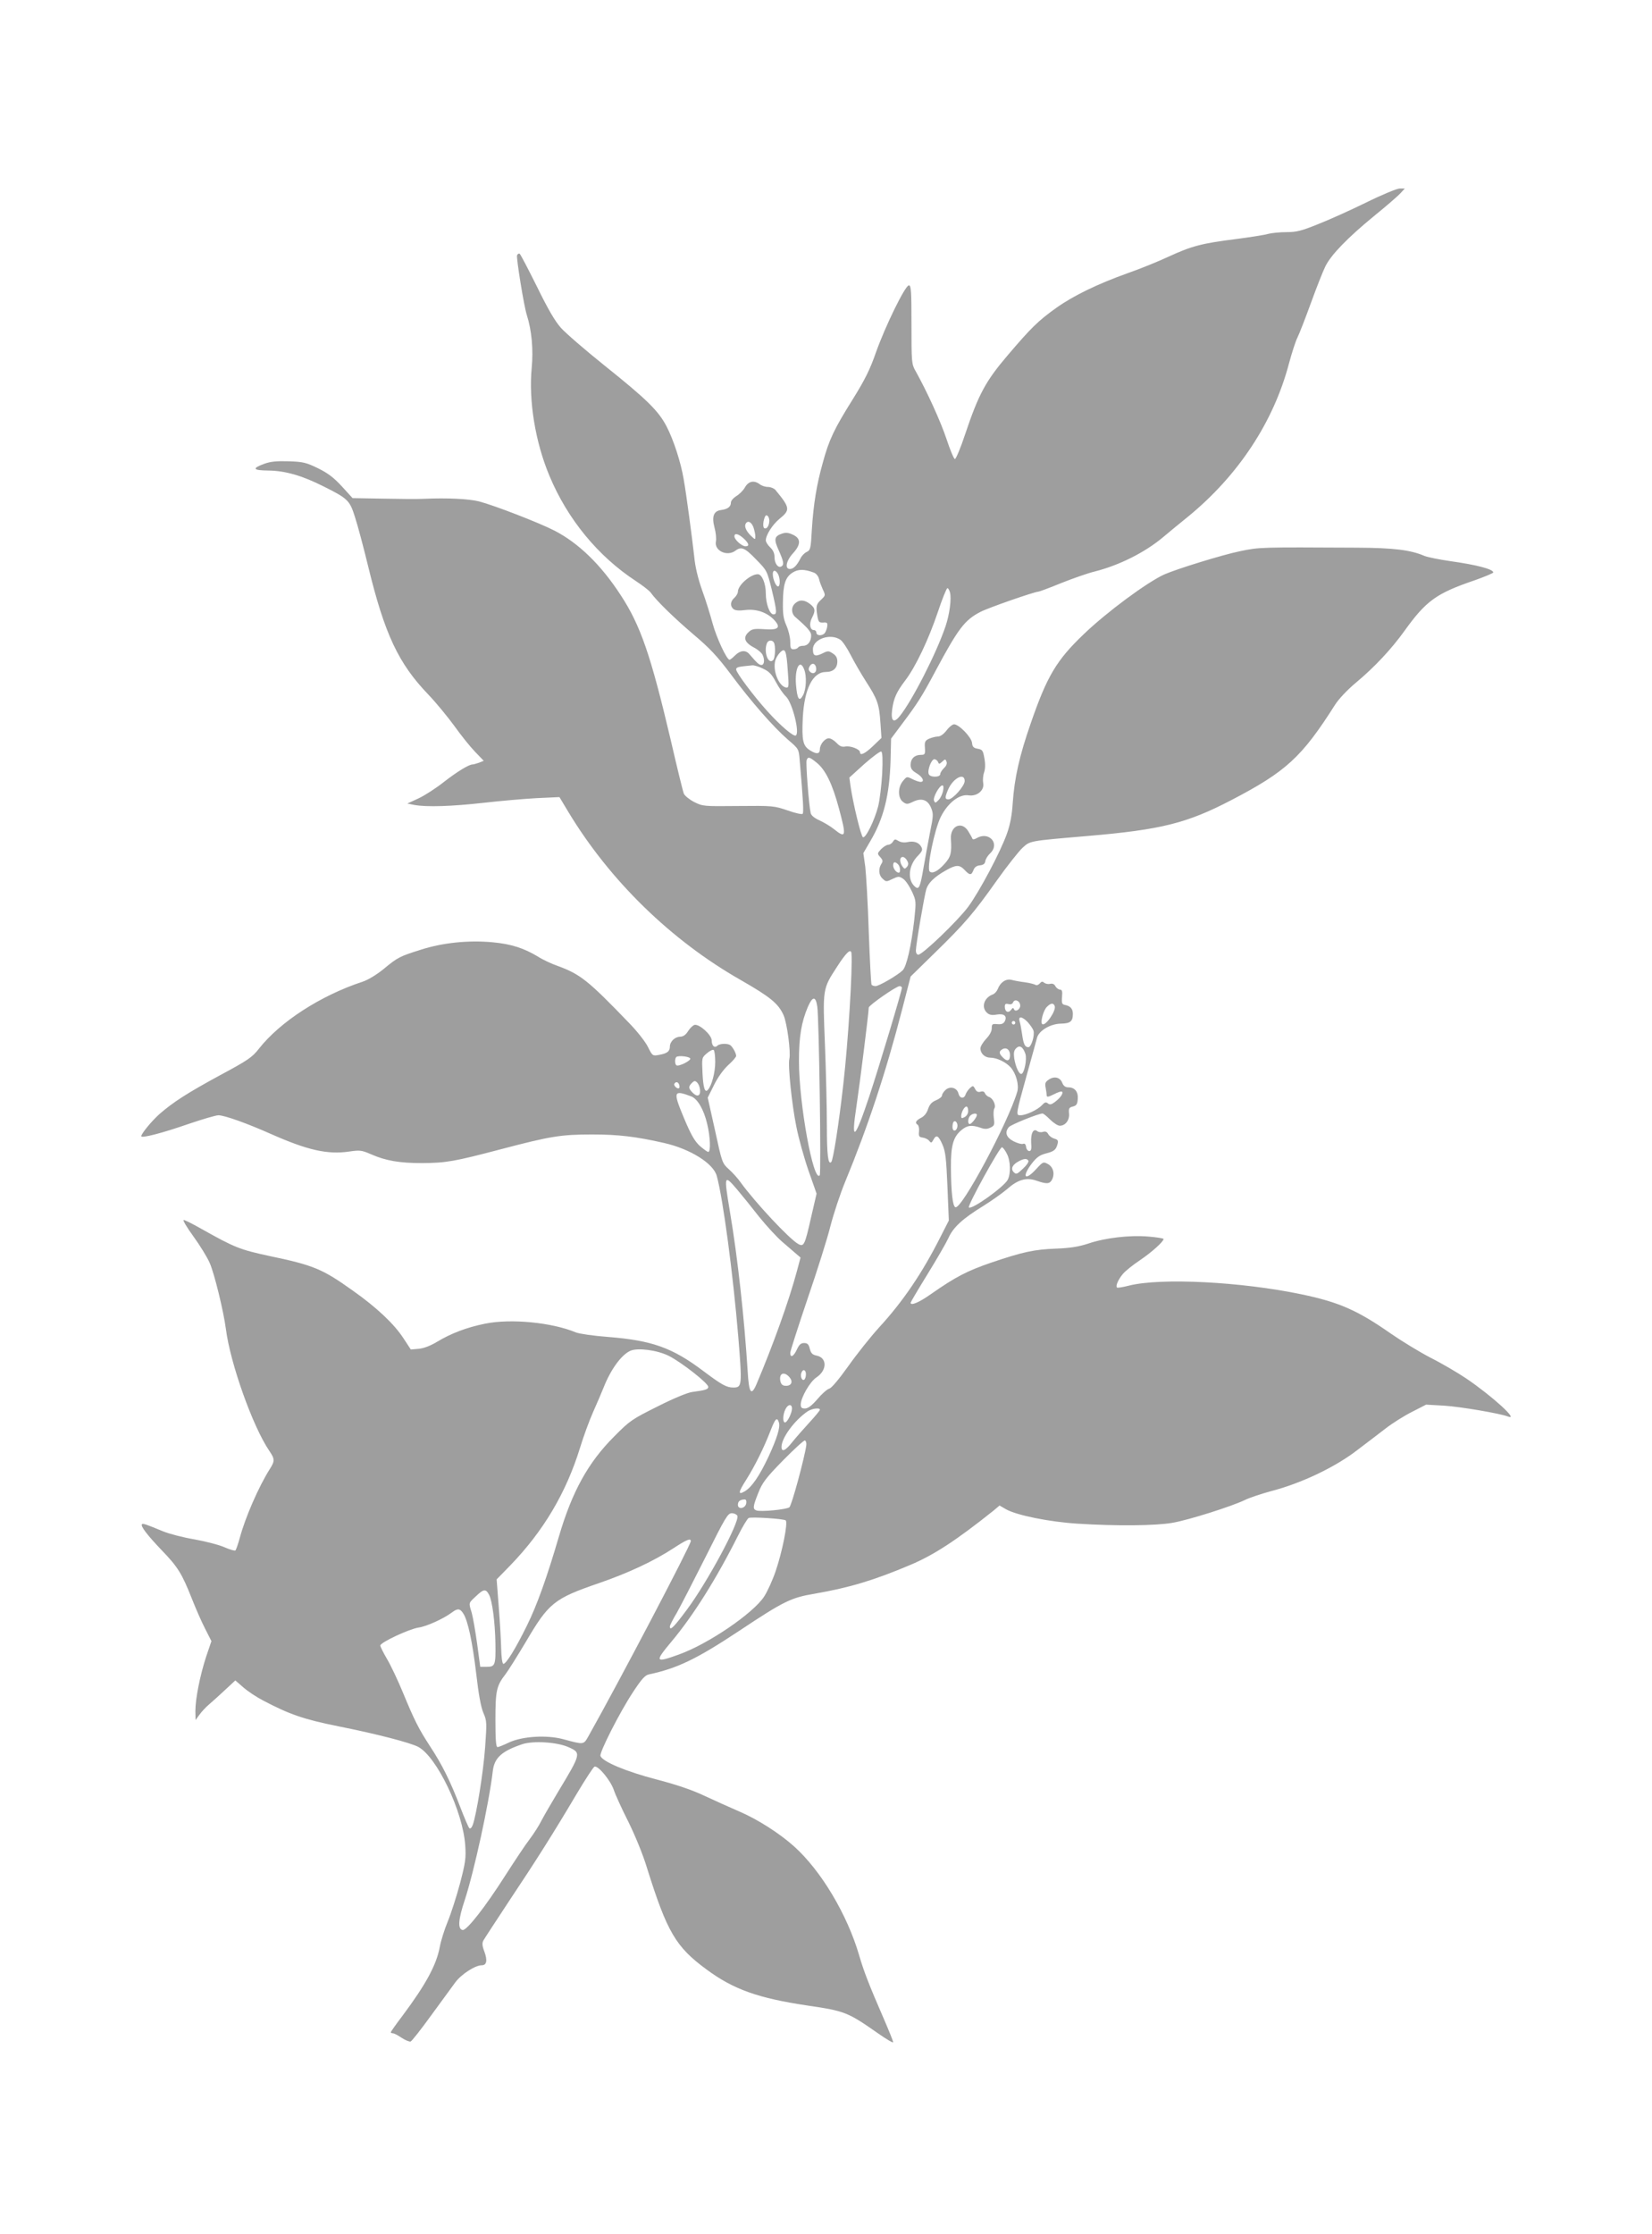 <?xml version="1.0" standalone="no"?>
<!DOCTYPE svg PUBLIC "-//W3C//DTD SVG 20010904//EN"
 "http://www.w3.org/TR/2001/REC-SVG-20010904/DTD/svg10.dtd">
<svg version="1.0" xmlns="http://www.w3.org/2000/svg"
 width="947pt" height="1280pt" viewBox="0 0 947 1280"
 preserveAspectRatio="xMidYMid meet">
<g transform="translate(0,1280) scale(0.1,-0.1)"
fill="#9e9e9e" stroke="none">
<path d="M7830 11639 c-90 -44 -214 -100 -276 -124 -94 -38 -122 -45 -180 -45
-38 0 -85 -5 -104 -10 -19 -6 -103 -19 -187 -30 -193 -24 -253 -40 -383 -100
-58 -27 -163 -70 -235 -95 -174 -62 -313 -130 -410 -199 -105 -75 -145 -115
-278 -271 -127 -149 -167 -223 -244 -452 -26 -79 -53 -143 -59 -143 -6 0 -27
51 -48 114 -33 100 -113 275 -178 391 -22 38 -23 50 -23 265 0 193 -2 225 -15
225 -21 0 -135 -233 -189 -385 -34 -98 -63 -156 -134 -270 -106 -169 -135
-231 -170 -360 -36 -127 -54 -241 -63 -383 -6 -110 -8 -119 -29 -129 -13 -6
-29 -22 -36 -37 -21 -41 -40 -61 -61 -61 -30 0 -22 46 17 89 47 51 47 86 1
107 -25 12 -41 14 -62 7 -46 -15 -49 -33 -20 -96 28 -63 32 -82 16 -92 -19
-12 -40 16 -40 52 0 23 -8 41 -25 57 -14 13 -25 31 -25 40 0 30 38 90 78 123
63 51 62 63 -23 166 -8 9 -27 17 -42 17 -16 0 -37 7 -47 15 -33 25 -65 19 -86
-18 -10 -18 -33 -40 -50 -50 -16 -10 -30 -26 -30 -36 0 -24 -18 -38 -55 -43
-44 -5 -56 -37 -39 -101 8 -29 11 -64 8 -79 -11 -53 64 -89 112 -53 33 25 54
17 118 -50 63 -64 63 -65 90 -173 30 -126 31 -142 10 -142 -22 0 -44 61 -44
120 0 57 -22 110 -46 110 -42 0 -114 -63 -114 -100 0 -9 -9 -25 -20 -35 -24
-21 -26 -48 -5 -65 10 -8 32 -10 69 -5 63 7 124 -14 165 -58 39 -43 23 -58
-57 -52 -59 4 -72 1 -90 -16 -36 -33 -24 -62 39 -94 15 -9 33 -24 39 -34 15
-29 12 -61 -5 -61 -14 0 -25 11 -70 63 -21 24 -52 21 -81 -8 -14 -14 -28 -25
-32 -25 -16 0 -75 127 -97 208 -13 48 -39 133 -60 190 -23 65 -40 134 -45 190
-12 107 -46 365 -61 447 -16 96 -58 225 -97 300 -47 91 -112 155 -357 351
-110 88 -222 185 -249 215 -34 38 -74 106 -138 237 -50 100 -94 185 -99 188
-5 3 -12 -1 -15 -9 -5 -15 39 -289 56 -342 28 -88 38 -198 28 -302 -18 -189
20 -425 102 -620 103 -247 278 -460 495 -602 38 -25 77 -55 85 -66 34 -48 134
-145 243 -238 96 -81 138 -126 217 -231 115 -155 243 -301 327 -374 61 -52 62
-53 67 -115 20 -231 24 -303 17 -310 -4 -4 -43 4 -87 20 -77 26 -84 27 -282
25 -199 -2 -203 -2 -253 23 -27 14 -54 36 -59 48 -5 12 -39 150 -75 307 -115
488 -173 657 -288 832 -112 172 -240 296 -377 367 -89 46 -346 145 -433 168
-60 15 -184 21 -317 15 -36 -2 -142 -1 -237 1 l-172 3 -61 67 c-46 50 -80 76
-137 104 -68 33 -85 37 -167 40 -68 2 -104 -1 -140 -14 -74 -27 -67 -38 22
-39 97 -1 194 -29 317 -91 140 -70 150 -80 180 -176 15 -45 49 -173 76 -284
94 -386 173 -554 343 -731 46 -48 113 -130 151 -182 37 -52 90 -118 118 -147
l50 -52 -27 -11 c-15 -5 -32 -10 -37 -10 -21 0 -88 -41 -164 -100 -44 -35
-109 -77 -145 -94 l-65 -30 40 -8 c72 -13 216 -8 395 12 96 11 234 23 306 27
l131 6 51 -85 c238 -394 589 -736 988 -963 171 -98 216 -135 246 -202 20 -46
42 -212 33 -250 -9 -37 14 -260 40 -388 13 -67 45 -181 70 -253 l46 -131 -32
-138 c-35 -156 -41 -168 -72 -151 -50 26 -250 241 -331 353 -15 22 -46 56 -67
75 -39 35 -40 38 -80 223 l-42 188 36 72 c22 45 54 89 82 115 25 22 45 46 45
52 0 16 -21 53 -34 62 -17 11 -61 9 -73 -3 -16 -16 -33 -2 -33 29 0 32 -70 95
-98 90 -9 -2 -26 -18 -37 -35 -14 -23 -28 -32 -46 -33 -30 0 -59 -28 -59 -57
0 -27 -16 -39 -62 -47 -37 -7 -38 -6 -64 46 -14 29 -63 91 -108 137 -235 244
-279 279 -410 327 -35 12 -86 36 -112 53 -82 49 -153 72 -259 82 -138 13 -286
-2 -411 -42 -124 -39 -134 -44 -216 -112 -41 -33 -89 -62 -120 -72 -240 -79
-472 -229 -594 -384 -38 -49 -63 -66 -225 -153 -186 -101 -267 -153 -347 -223
-43 -39 -102 -110 -102 -125 0 -13 121 18 270 70 80 27 157 50 172 50 35 0
166 -47 303 -108 208 -92 322 -118 446 -100 61 9 72 8 125 -15 86 -38 165 -51
294 -51 138 1 184 9 450 79 285 75 346 85 524 85 151 0 251 -12 414 -49 149
-34 282 -117 301 -189 36 -131 93 -560 123 -919 23 -282 22 -293 -28 -293 -39
0 -66 15 -174 96 -177 133 -293 174 -545 194 -82 6 -164 18 -184 26 -137 57
-372 80 -520 50 -105 -21 -196 -56 -274 -103 -38 -23 -76 -38 -106 -41 l-46
-4 -42 64 c-54 83 -154 177 -290 273 -175 125 -226 146 -480 199 -167 36 -198
48 -388 155 -49 28 -95 51 -102 51 -7 0 18 -42 55 -93 37 -51 80 -120 94 -153
26 -57 80 -278 93 -379 25 -196 154 -559 249 -698 32 -47 32 -58 2 -105 -63
-100 -140 -276 -171 -392 -10 -36 -21 -68 -25 -73 -3 -4 -31 4 -61 17 -30 14
-108 34 -174 46 -65 11 -146 32 -180 46 -94 39 -116 47 -121 41 -10 -10 29
-61 111 -147 95 -98 118 -136 175 -280 23 -58 57 -136 77 -174 l35 -69 -31
-91 c-35 -109 -61 -239 -61 -310 l1 -51 22 30 c12 17 37 44 56 60 20 17 61 54
93 84 l57 53 46 -40 c25 -22 76 -56 113 -75 152 -80 233 -108 432 -148 225
-45 408 -93 456 -117 107 -55 259 -372 271 -567 5 -70 1 -98 -30 -216 -20 -75
-52 -174 -71 -220 -19 -46 -39 -111 -45 -144 -19 -103 -80 -215 -212 -392 -38
-50 -69 -94 -69 -97 0 -3 6 -6 13 -6 7 0 29 -12 50 -26 21 -14 44 -23 51 -21
7 3 60 70 117 149 57 78 120 164 139 190 35 47 114 98 152 98 28 0 33 28 15
77 -13 34 -14 50 -6 65 6 11 73 113 148 227 153 229 256 392 388 615 49 82 94
151 101 154 21 7 91 -78 110 -132 9 -28 47 -111 84 -184 38 -77 84 -188 107
-265 115 -367 165 -452 341 -581 155 -115 298 -165 580 -207 212 -31 230 -38
400 -157 50 -35 90 -59 90 -53 0 6 -23 63 -51 128 -88 202 -118 280 -144 370
-68 233 -218 485 -373 624 -85 76 -209 155 -314 200 -51 22 -140 62 -198 89
-71 34 -160 64 -278 95 -173 45 -307 101 -320 134 -7 19 111 252 188 368 46
70 67 94 88 99 165 35 275 88 521 251 256 170 295 189 432 212 201 35 340 77
548 165 135 57 262 140 474 309 l37 31 38 -22 c61 -34 248 -72 410 -82 219
-14 447 -12 543 5 93 16 336 93 414 130 28 14 95 36 150 51 174 45 368 137
496 236 52 39 126 96 164 125 39 30 106 72 150 94 l80 41 105 -6 c92 -6 317
-44 364 -62 67 -26 -90 117 -239 218 -49 33 -141 87 -205 119 -63 33 -165 95
-227 138 -192 134 -297 180 -512 225 -343 72 -806 96 -989 50 -35 -9 -66 -14
-69 -11 -9 9 7 46 34 78 14 17 58 52 97 78 68 46 136 107 136 122 0 4 -39 10
-87 14 -107 9 -248 -7 -347 -41 -53 -17 -101 -25 -181 -28 -127 -5 -189 -18
-375 -81 -136 -47 -201 -80 -344 -180 -68 -48 -116 -68 -116 -49 0 3 43 76 96
162 53 86 107 179 120 207 27 62 81 112 200 185 48 30 109 73 136 96 62 55
111 70 170 49 58 -20 75 -19 88 5 18 34 8 73 -22 90 -27 15 -29 14 -67 -27
-66 -73 -86 -48 -26 31 28 36 46 48 80 57 48 12 59 21 68 57 4 17 0 23 -19 28
-14 4 -29 15 -35 26 -7 13 -16 17 -30 13 -11 -4 -26 -2 -33 4 -22 18 -38 -12
-35 -66 3 -37 0 -48 -11 -48 -8 0 -16 10 -18 23 -2 16 -8 22 -18 18 -8 -3 -32
4 -54 15 -42 22 -52 51 -27 81 11 14 170 78 193 78 6 0 25 -16 44 -35 19 -19
44 -35 55 -35 33 0 57 33 53 71 -3 28 1 34 22 39 20 5 26 13 28 42 4 42 -17
68 -54 68 -17 0 -27 8 -34 24 -12 33 -45 42 -77 21 -21 -14 -24 -22 -19 -47 3
-17 6 -37 6 -44 0 -11 9 -10 41 6 23 12 44 19 47 15 9 -9 -10 -36 -41 -59 -20
-15 -29 -17 -40 -8 -11 9 -18 7 -33 -9 -23 -26 -90 -58 -123 -59 -29 0 -30 -3
36 235 28 99 53 192 57 207 10 42 76 82 138 83 54 1 68 13 68 56 0 29 -14 45
-45 51 -17 3 -20 10 -17 46 3 32 0 42 -12 42 -8 0 -20 9 -26 19 -6 13 -17 17
-30 14 -11 -3 -26 0 -34 6 -10 9 -16 8 -26 -4 -7 -8 -17 -12 -24 -8 -6 4 -33
11 -61 15 -27 3 -63 10 -78 14 -31 7 -63 -14 -78 -54 -5 -12 -17 -25 -26 -29
-52 -18 -70 -74 -35 -106 13 -12 28 -15 56 -10 43 7 61 -9 45 -40 -8 -13 -19
-17 -42 -15 -29 3 -32 0 -32 -24 0 -17 -12 -39 -32 -60 -18 -19 -33 -44 -33
-55 0 -29 26 -53 56 -53 37 0 88 -24 117 -55 31 -35 50 -101 38 -141 -52 -176
-318 -673 -354 -661 -16 5 -25 84 -26 227 -1 129 14 179 64 218 31 25 57 27
104 11 24 -9 39 -9 58 0 23 11 25 16 20 54 -3 23 -2 49 3 56 11 18 -8 59 -31
66 -9 3 -20 13 -23 21 -4 10 -13 13 -25 9 -14 -4 -23 0 -31 15 -11 21 -13 21
-31 5 -10 -10 -21 -26 -24 -36 -9 -27 -34 -23 -41 6 -8 33 -48 44 -74 20 -11
-10 -20 -24 -20 -31 0 -8 -15 -20 -34 -28 -25 -10 -37 -24 -46 -50 -7 -23 -22
-42 -41 -51 -30 -16 -36 -29 -18 -40 5 -4 9 -21 7 -38 -3 -28 1 -32 22 -35 14
-2 30 -10 37 -19 10 -13 13 -12 23 6 17 32 29 26 52 -26 18 -41 22 -77 29
-242 l8 -194 -49 -96 c-103 -204 -213 -367 -352 -518 -48 -53 -127 -152 -175
-220 -53 -74 -96 -126 -109 -129 -12 -3 -43 -30 -68 -60 -33 -38 -54 -54 -72
-54 -18 0 -24 5 -24 23 1 40 53 131 90 155 62 41 62 113 1 125 -24 5 -32 13
-39 39 -6 26 -14 33 -33 33 -18 0 -28 -9 -41 -37 -19 -41 -38 -50 -38 -19 0
10 45 149 99 309 55 160 114 347 131 416 18 70 56 186 86 258 128 310 232 623
325 983 l49 190 138 135 c172 168 222 226 356 415 59 83 125 166 146 186 46
42 34 40 373 69 423 36 571 73 826 206 313 163 403 245 594 546 21 33 70 85
119 126 107 89 204 193 278 296 125 174 183 216 403 291 59 21 107 41 107 45
0 19 -97 44 -247 65 -62 9 -128 22 -148 30 -79 34 -177 46 -385 47 -561 3
-560 3 -671 -20 -99 -20 -364 -102 -434 -133 -98 -44 -331 -216 -463 -343
-156 -149 -210 -240 -303 -509 -65 -186 -94 -314 -104 -461 -4 -66 -15 -122
-32 -170 -38 -108 -159 -335 -224 -423 -62 -82 -261 -273 -285 -273 -8 0 -14
10 -14 23 0 33 49 317 60 353 12 37 48 71 112 107 58 33 78 34 108 2 29 -31
38 -31 50 -1 6 17 18 26 37 28 20 2 29 9 31 24 2 12 14 32 28 45 58 55 -7 128
-77 87 -14 -8 -23 -9 -25 -3 -2 6 -13 25 -24 43 -37 60 -104 30 -99 -45 5 -80
0 -102 -37 -143 -38 -42 -70 -58 -85 -43 -18 18 28 242 64 313 40 80 107 132
160 123 48 -7 91 29 83 70 -3 17 -1 44 5 61 7 20 8 48 2 81 -8 45 -11 50 -38
55 -24 4 -31 11 -33 34 -4 33 -75 106 -103 106 -9 0 -29 -16 -43 -35 -17 -22
-36 -35 -50 -35 -12 0 -34 -6 -49 -12 -24 -11 -28 -18 -25 -53 2 -37 0 -40
-23 -40 -36 0 -59 -22 -59 -57 0 -22 8 -33 35 -49 35 -21 47 -49 22 -49 -8 0
-29 7 -47 16 -32 16 -32 16 -55 -12 -30 -37 -28 -98 2 -119 19 -14 25 -14 56
1 50 24 85 12 104 -34 14 -34 14 -45 -6 -142 -11 -58 -28 -148 -37 -201 -19
-112 -26 -128 -48 -110 -46 38 -39 122 15 177 26 27 29 35 20 52 -14 26 -43
35 -80 27 -18 -4 -38 -1 -51 7 -18 11 -22 11 -31 -4 -6 -10 -18 -18 -27 -18
-9 0 -28 -12 -41 -25 -23 -25 -23 -26 -5 -46 15 -17 16 -24 6 -39 -18 -29 -15
-65 8 -85 19 -18 22 -18 56 -1 34 16 38 16 61 1 14 -9 36 -42 50 -72 25 -54
25 -57 14 -162 -17 -149 -44 -269 -67 -291 -29 -28 -135 -90 -155 -90 -10 0
-20 4 -23 8 -3 5 -10 141 -16 303 -5 162 -15 329 -20 373 l-11 78 39 67 c78
131 111 266 117 463 l3 126 59 79 c94 125 116 159 198 313 129 241 166 288
255 334 43 23 311 116 332 116 5 0 65 22 133 50 68 27 154 57 192 66 138 35
285 108 390 196 28 24 94 78 146 120 286 235 488 541 576 876 16 59 37 125 48
147 11 22 46 112 78 200 32 88 69 182 83 210 33 66 128 164 282 290 69 56 136
114 149 129 l24 26 -29 0 c-16 0 -103 -36 -194 -81z m-3420 -1822 c0 -29 -15
-51 -29 -43 -10 6 -6 47 6 69 8 13 23 -4 23 -26z m-91 -38 c6 -18 11 -41 11
-52 0 -20 -1 -20 -25 3 -27 26 -40 54 -30 70 12 20 33 9 44 -21z m-56 -64 c31
-29 35 -45 10 -45 -20 0 -63 38 -63 57 0 21 23 15 53 -12z m403 -196 c12 -4
25 -20 29 -36 3 -15 14 -43 22 -61 16 -33 15 -34 -10 -58 -28 -26 -31 -36 -21
-96 6 -32 10 -36 33 -35 22 2 26 -1 23 -23 -2 -14 -9 -31 -14 -37 -14 -18 -48
-16 -48 2 0 8 -6 15 -14 15 -23 0 -29 36 -12 69 22 42 20 56 -10 80 -32 25
-61 27 -86 4 -24 -21 -23 -59 3 -80 67 -58 89 -83 89 -103 0 -35 -19 -60 -45
-60 -13 0 -27 -4 -30 -10 -3 -5 -15 -10 -26 -10 -16 0 -19 7 -19 44 0 24 -10
65 -22 92 -17 38 -21 67 -20 132 1 104 14 145 55 171 32 21 68 21 123 0z
m-206 -8 c13 -25 13 -71 0 -71 -12 0 -30 42 -30 71 0 25 16 25 30 0z m986
-107 c9 -36 -3 -125 -26 -193 -52 -154 -192 -428 -263 -515 -34 -42 -51 -27
-43 37 9 67 25 102 75 168 59 77 133 232 187 392 25 75 50 137 55 137 5 0 12
-12 15 -26z m-628 -270 c12 -8 38 -47 58 -86 20 -39 59 -107 88 -152 66 -102
76 -131 83 -237 l6 -87 -48 -46 c-46 -44 -75 -58 -75 -36 0 17 -54 38 -83 33
-21 -4 -33 1 -52 21 -13 14 -33 26 -44 26 -22 0 -51 -35 -51 -62 0 -28 -18
-31 -55 -8 -43 26 -49 57 -43 188 9 166 57 262 133 262 41 0 65 22 65 60 0 21
-8 35 -26 46 -24 16 -28 16 -60 0 -42 -20 -54 -14 -54 24 0 59 101 94 158 54z
m-382 -15 c11 -18 8 -89 -4 -101 -28 -28 -55 46 -36 96 7 19 30 21 40 5z m80
-164 c7 -90 6 -97 -11 -94 -41 9 -76 95 -61 154 4 14 16 35 28 47 29 29 36 13
44 -107z m162 21 c6 -27 -14 -42 -32 -27 -12 10 -13 18 -5 33 12 22 32 19 37
-6z m-304 -7 c35 -16 50 -32 74 -77 17 -32 42 -68 57 -82 37 -35 81 -209 57
-224 -13 -8 -88 56 -162 138 -79 87 -180 222 -180 240 0 14 10 16 93 24 9 1
37 -7 61 -19z m236 -5 c15 -38 12 -111 -6 -146 -22 -42 -34 -25 -41 59 -8 95
23 152 47 87z m447 -598 c-4 -67 -14 -150 -23 -186 -21 -81 -71 -183 -87 -177
-11 3 -58 198 -72 297 l-6 45 86 78 c48 42 91 74 97 71 7 -5 9 -46 5 -128z
m-374 63 c50 -41 89 -122 126 -260 44 -163 41 -175 -29 -119 -21 17 -59 39
-83 50 -29 13 -47 28 -50 42 -10 44 -29 288 -23 303 8 21 16 19 59 -16z m694
6 c5 -14 8 -14 24 1 17 16 19 16 25 0 4 -11 -1 -24 -15 -37 -11 -11 -21 -26
-21 -34 0 -20 -59 -20 -66 0 -9 21 15 85 32 85 8 0 17 -7 21 -15z m153 -110
c0 -28 -68 -105 -93 -105 -21 0 -21 11 -3 54 28 67 96 103 96 51z m-124 -57
c-4 -18 -15 -42 -26 -52 -17 -18 -20 -18 -26 -3 -7 18 31 87 48 87 7 0 8 -12
4 -32z m-206 -399 c9 -15 8 -24 -1 -36 -12 -13 -14 -13 -26 3 -17 24 -17 54 2
54 8 0 19 -9 25 -21z m-52 -21 c13 -13 16 -48 4 -48 -14 0 -32 23 -32 42 0 21
11 23 28 6z m-267 -510 c7 -85 -19 -511 -47 -752 -25 -223 -58 -434 -69 -444
-18 -18 -25 42 -25 208 0 102 -5 311 -11 464 -13 324 -14 319 70 448 52 81 79
106 82 76z m289 -198 c0 -18 -131 -453 -187 -622 -84 -252 -106 -268 -73 -53
19 127 70 534 70 562 0 13 158 123 177 123 7 0 13 -4 13 -10z m-485 -107 c10
-64 23 -956 14 -967 -36 -44 -119 410 -119 654 0 142 14 223 51 311 27 62 45
63 54 2z m1163 9 c4 -24 -29 -45 -36 -23 -3 8 -8 7 -16 -5 -16 -21 -36 -11
-36 18 0 16 5 19 21 15 12 -3 22 0 26 9 8 22 38 12 41 -14z m198 -6 c10 -27
-55 -120 -72 -103 -11 11 7 78 27 98 23 23 38 24 45 5z m-154 -93 c14 -16 28
-36 32 -47 9 -26 -12 -96 -29 -96 -20 0 -28 18 -36 75 -4 28 -10 60 -14 73
-10 32 15 29 47 -5z m-72 -3 c0 -5 -4 -10 -10 -10 -5 0 -10 5 -10 10 0 6 5 10
10 10 6 0 10 -4 10 -10z m58 -178 c10 -30 -6 -112 -23 -115 -13 -3 -33 40 -41
89 -4 31 -2 45 11 58 20 20 39 9 53 -32z m-88 -8 c0 -32 -16 -38 -40 -14 -25
25 -25 36 -3 49 23 12 43 -4 43 -35z m-1690 -39 c0 -59 -20 -135 -42 -159 -17
-20 -27 11 -31 97 -4 87 -4 87 25 112 16 14 34 23 39 19 5 -3 9 -34 9 -69z
m-143 20 c4 -12 -66 -47 -79 -39 -10 6 -11 38 -1 48 11 10 76 3 80 -9z m56
-180 c3 -35 -16 -42 -42 -16 -25 25 -26 35 -5 56 14 14 19 14 31 2 7 -7 15
-26 16 -42z m-120 31 c3 -8 3 -17 0 -20 -9 -9 -34 15 -27 25 8 13 21 11 27 -5z
m70 -68 c36 -14 72 -76 91 -158 18 -74 21 -160 6 -160 -5 0 -27 16 -49 35 -29
27 -50 63 -91 161 -63 151 -60 161 43 122z m1587 -83 c0 -14 -8 -29 -20 -35
-16 -9 -20 -8 -20 5 0 22 18 55 30 55 6 0 10 -11 10 -25z m50 -23 c0 -13 -30
-52 -41 -52 -13 0 -11 34 3 48 13 13 38 16 38 4z m-112 -68 c-5 -28 -28 -29
-28 -1 0 13 3 27 7 30 10 11 25 -9 21 -29z m284 -155 c21 -39 23 -113 5 -148
-21 -41 -207 -174 -223 -159 -9 10 178 349 190 345 6 -2 19 -19 28 -38z m123
-39 c4 -6 -10 -27 -31 -46 -34 -32 -38 -34 -53 -20 -19 20 -7 44 30 63 30 16
46 16 54 3z m-1668 -167 c27 -32 83 -101 125 -155 43 -53 101 -116 130 -141
29 -25 65 -56 80 -69 l27 -23 -20 -75 c-46 -173 -140 -433 -233 -652 -30 -69
-43 -49 -50 75 -19 301 -57 651 -102 916 -35 211 -34 214 43 124z m-394 -951
c72 -36 227 -157 227 -178 0 -14 -14 -19 -90 -29 -27 -3 -107 -36 -200 -83
-148 -74 -159 -81 -250 -173 -150 -150 -241 -317 -316 -572 -68 -232 -125
-393 -184 -512 -65 -132 -120 -221 -135 -218 -6 2 -11 40 -12 85 -1 46 -7 154
-14 241 l-12 158 80 82 c188 195 318 413 398 672 20 66 54 158 75 205 21 47
48 110 60 140 41 104 102 188 154 211 42 18 152 4 219 -29z m787 -106 c0 -14
-5 -28 -10 -31 -13 -8 -24 20 -16 40 9 24 26 17 26 -9z m-95 -16 c22 -25 13
-50 -19 -50 -19 0 -27 7 -32 24 -11 46 19 62 51 26z m15 -180 c0 -26 -27 -80
-40 -80 -14 0 -13 44 2 75 14 30 38 33 38 5z m160 -7 c0 -5 -27 -37 -60 -73
-33 -36 -77 -86 -98 -112 -40 -51 -62 -60 -62 -28 0 52 75 153 150 204 25 16
70 22 70 9z m-235 -73 c9 -27 -11 -91 -60 -197 -52 -110 -95 -173 -135 -197
-41 -24 -39 -7 9 68 49 78 100 181 136 274 29 75 39 86 50 52z m157 -131 c-10
-72 -84 -346 -97 -355 -17 -13 -165 -27 -189 -18 -22 8 -20 23 11 101 23 58
43 85 142 186 63 64 120 116 125 114 6 -2 10 -15 8 -28z m-344 -331 c-4 -31
-48 -39 -48 -10 0 20 12 30 38 31 8 1 12 -8 10 -21z m-51 -73 c13 -36 -172
-380 -289 -537 -75 -101 -98 -124 -98 -97 0 6 17 41 39 77 21 37 95 181 165
320 115 230 128 252 151 252 14 0 28 -7 32 -15z m277 -26 c14 -13 -20 -181
-58 -292 -17 -50 -47 -116 -66 -145 -63 -96 -320 -271 -487 -331 -138 -50
-142 -44 -45 72 126 150 259 362 382 607 27 54 55 100 62 103 21 7 202 -5 212
-14z m-544 -119 c0 -22 -413 -809 -587 -1118 -28 -49 -25 -49 -143 -17 -96 26
-235 17 -311 -18 -31 -15 -61 -27 -67 -27 -9 0 -12 45 -12 155 0 169 6 196 58
263 16 21 68 104 117 186 131 223 161 247 420 336 168 58 313 126 425 199 75
49 100 60 100 41z m-1156 -308 c18 -35 34 -157 36 -279 2 -123 -2 -133 -49
-133 l-38 0 -18 133 c-10 72 -24 152 -31 177 -18 59 -19 54 24 94 45 43 57 44
76 8z m-148 -107 c26 -40 52 -160 74 -345 13 -115 27 -192 41 -224 20 -46 20
-56 10 -196 -10 -143 -50 -389 -71 -446 -6 -16 -14 -24 -20 -18 -5 5 -29 61
-53 124 -55 144 -104 242 -172 345 -65 100 -89 147 -155 307 -29 70 -70 157
-91 192 -21 36 -39 71 -39 78 1 18 166 95 220 103 44 6 142 50 190 86 33 25
47 24 66 -6z m602 -765 c75 -33 74 -36 -58 -255 -39 -65 -82 -139 -96 -166
-13 -27 -44 -75 -68 -107 -24 -31 -85 -123 -137 -204 -119 -187 -224 -320
-247 -316 -29 5 -25 60 12 171 54 165 139 553 161 740 9 76 51 114 170 154 62
20 198 12 263 -17z"/>
</g>
</svg>
